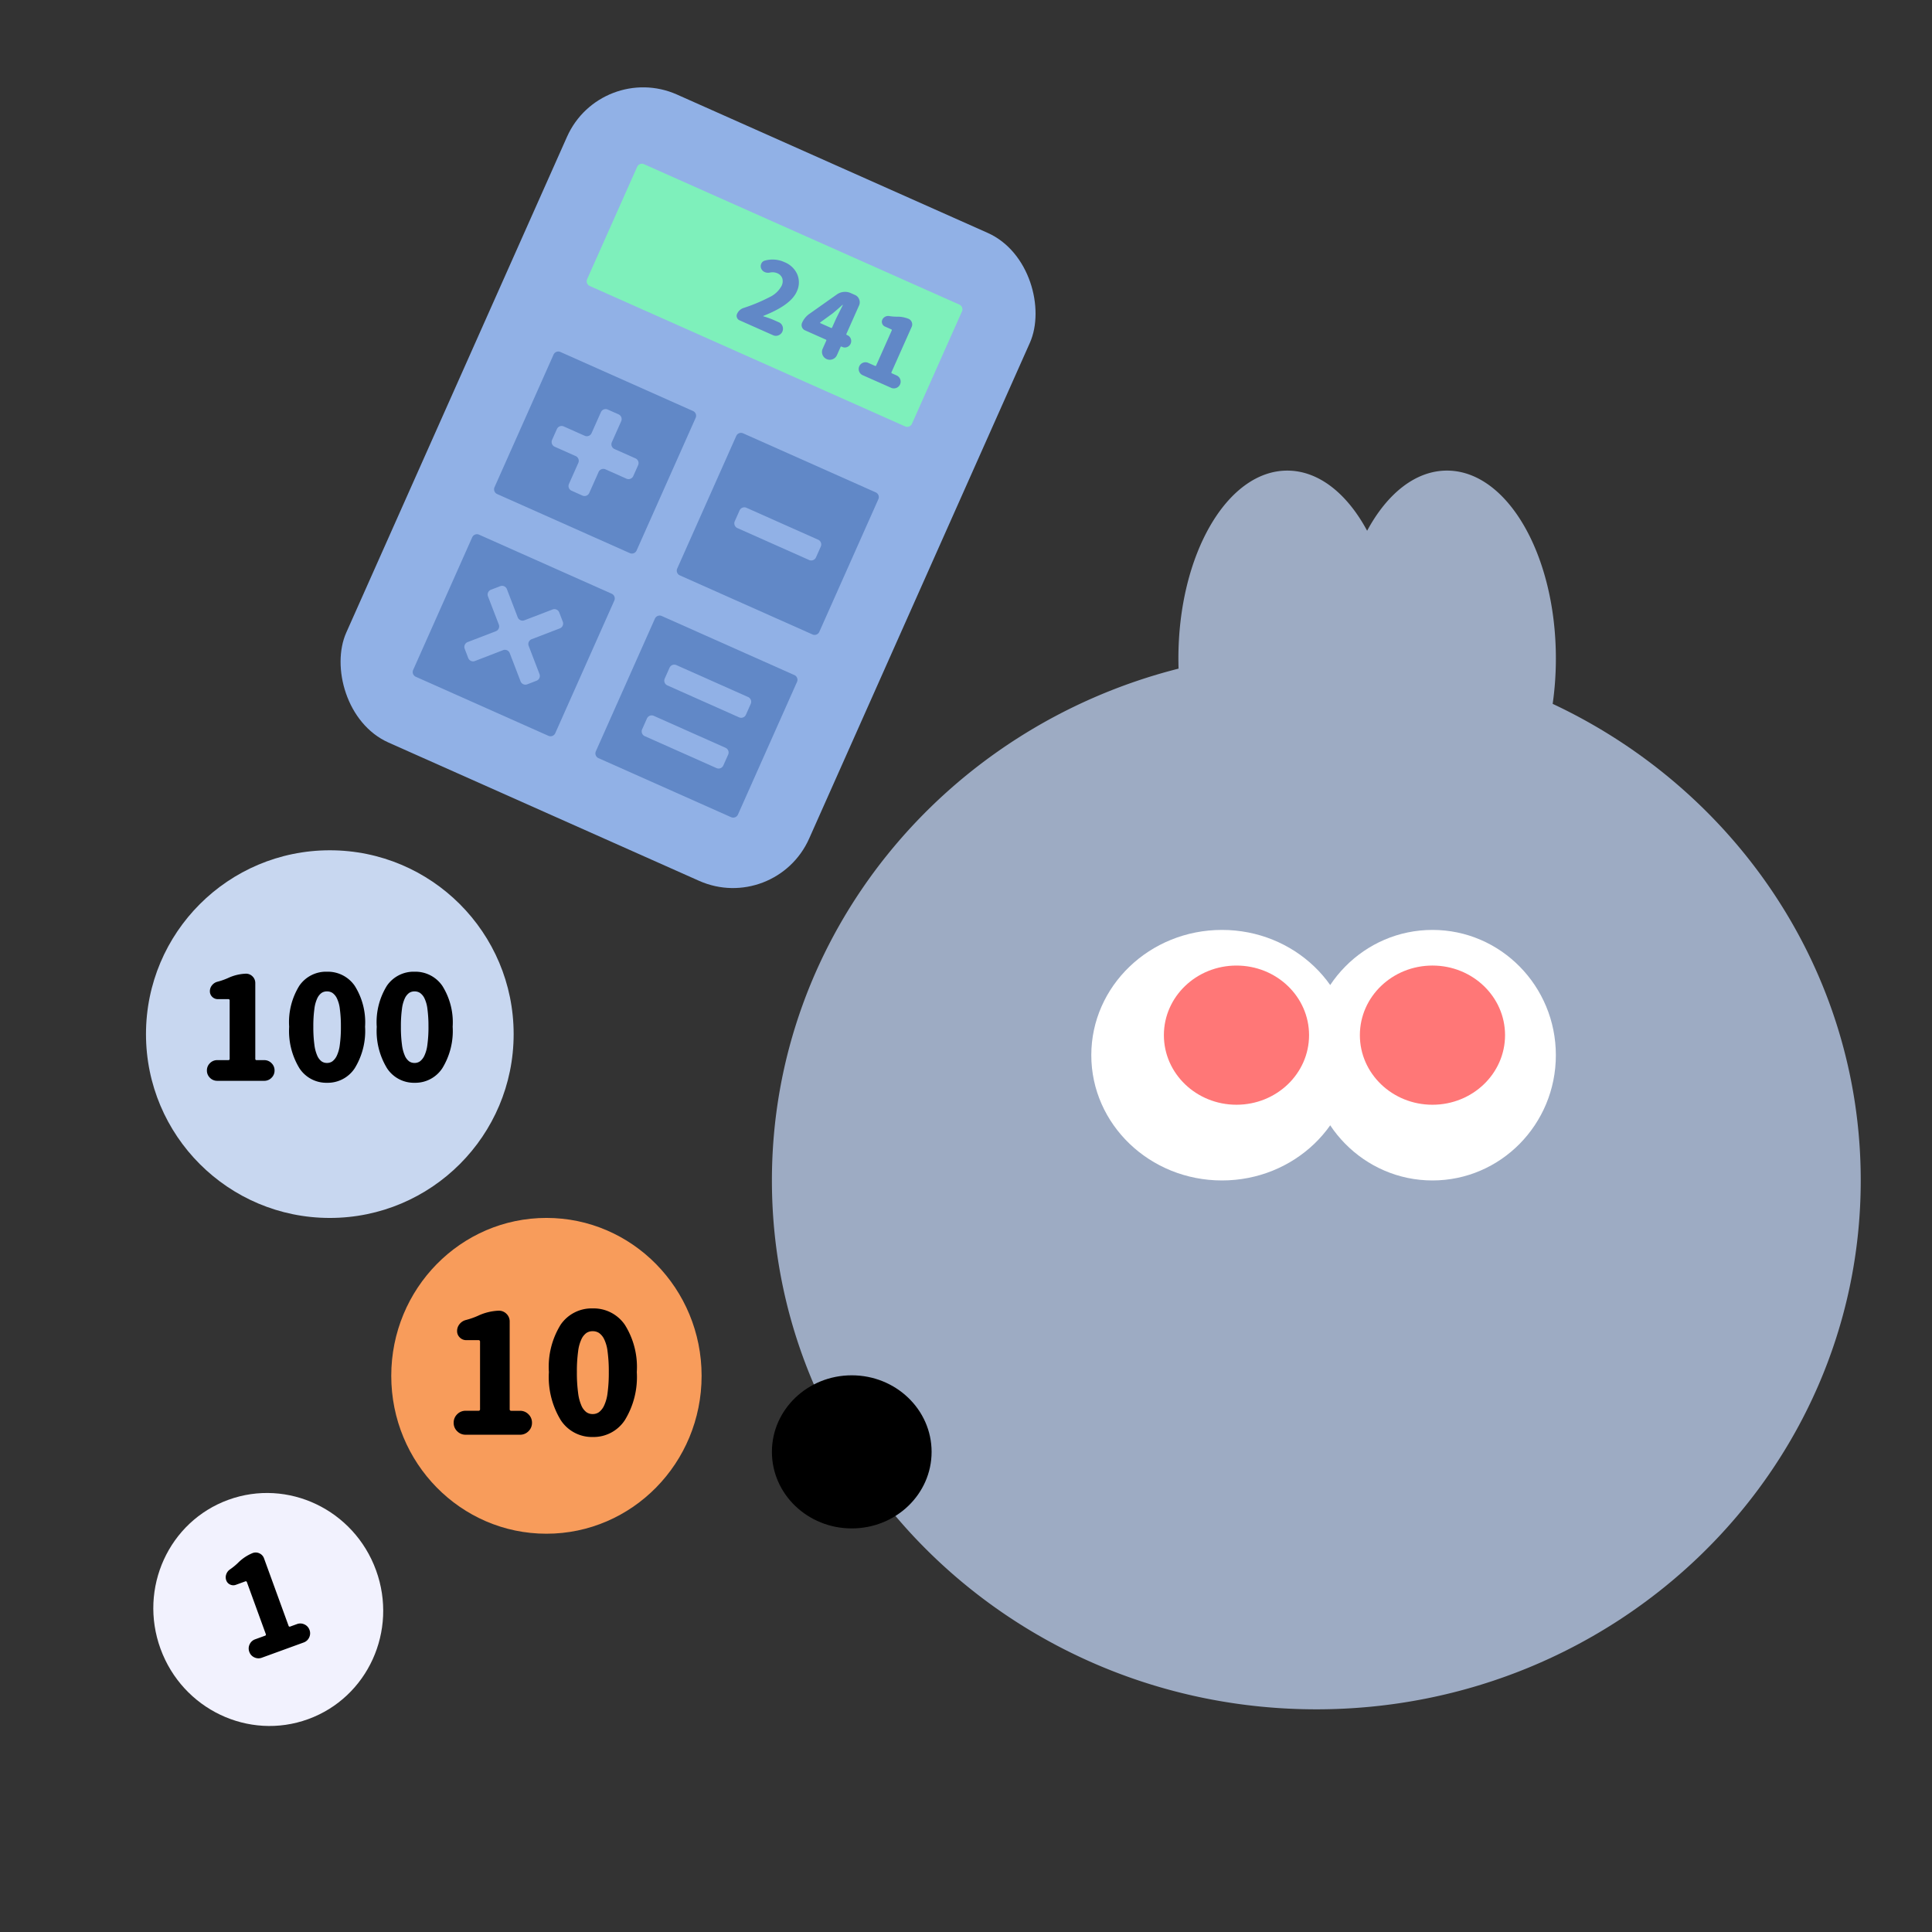 <svg xmlns="http://www.w3.org/2000/svg" xmlns:xlink="http://www.w3.org/1999/xlink" width="255" height="255" viewBox="0 0 255 255"><rect x="0" y="0" width="255" height="255" fill="#333333" stroke="none"/><defs><clipPath id="a"><rect width="66.871" height="93.62" rx="11" transform="translate(0 0)" fill="#91b1e6"/></clipPath></defs><rect width="255" height="255" transform="translate(0 0)" fill="none"/><g transform="translate(101.882 62.113)"><path d="M0,93.693C0,61.239,22.79,33.96,53.672,26.138q-.02-.665-.021-1.337c0-13.7,6.433-24.8,14.37-24.8,4.164,0,7.915,3.056,10.54,7.94C81.186,3.056,84.936,0,89.1,0c7.937,0,14.373,11.1,14.373,24.8a42.166,42.166,0,0,1-.422,5.987c24.06,11.282,40.66,35.21,40.66,62.9,0,38.556-32.17,69.809-71.855,69.809S0,132.248,0,93.693Z" transform="translate(0.001)" fill="#9dabc3"/><ellipse cx="16.287" cy="16.534" rx="16.287" ry="16.534" transform="translate(70.898 60.624)" fill="#fff"/><ellipse cx="17.245" cy="16.534" rx="17.245" ry="16.534" transform="translate(42.156 60.624)" fill="#fff"/><ellipse cx="10.539" cy="10.104" rx="10.539" ry="10.104" transform="translate(0 119.411)"/><ellipse cx="9.581" cy="9.186" rx="9.581" ry="9.186" transform="translate(77.604 65.328)" fill="#f77"/><ellipse cx="9.581" cy="9.185" rx="9.581" ry="9.185" transform="translate(51.736 65.329)" fill="#f77"/></g><g transform="translate(51.641 160.751)"><ellipse cx="20.481" cy="20.841" rx="20.481" ry="20.841" transform="translate(0 -0.001)" fill="#f89c5b"/><path d="M3.309,0A1.534,1.534,0,0,1,2.181-.462a1.522,1.522,0,0,1-.462-1.117A1.522,1.522,0,0,1,2.181-2.7a1.534,1.534,0,0,1,1.128-.462H4.984A.19.19,0,0,0,5.2-3.373v-8.895a.19.19,0,0,0-.215-.215H3.395a1.183,1.183,0,0,1-.87-.354,1.158,1.158,0,0,1-.354-.849,1.422,1.422,0,0,1,.333-.924,1.553,1.553,0,0,1,.849-.537,10.286,10.286,0,0,0,1.59-.559,7.051,7.051,0,0,1,2.729-.666,1.389,1.389,0,0,1,1.021.419,1.389,1.389,0,0,1,.419,1.021V-3.373a.19.19,0,0,0,.215.215h1.139a1.534,1.534,0,0,1,1.128.462,1.522,1.522,0,0,1,.462,1.117,1.522,1.522,0,0,1-.462,1.117A1.534,1.534,0,0,1,10.463,0ZM14.287-8.271a10.562,10.562,0,0,1,1.558-6.263,4.952,4.952,0,0,1,4.222-2.138,4.992,4.992,0,0,1,4.243,2.159,10.469,10.469,0,0,1,1.579,6.241A10.867,10.867,0,0,1,24.31-1.923,4.939,4.939,0,0,1,20.077.3a4.912,4.912,0,0,1-4.222-2.224A10.924,10.924,0,0,1,14.287-8.271Zm7.906,0a19.3,19.3,0,0,0-.161-2.718,5.028,5.028,0,0,0-.473-1.665,2.137,2.137,0,0,0-.666-.784,1.507,1.507,0,0,0-.827-.226,1.454,1.454,0,0,0-.816.226,2.11,2.11,0,0,0-.645.784,5.242,5.242,0,0,0-.462,1.665,19.3,19.3,0,0,0-.161,2.718,19.72,19.72,0,0,0,.161,2.75,5.948,5.948,0,0,0,.451,1.708,2.151,2.151,0,0,0,.645.838,1.41,1.41,0,0,0,.827.247,1.41,1.41,0,0,0,.827-.247,2.316,2.316,0,0,0,.666-.838,5.445,5.445,0,0,0,.473-1.708A19.72,19.72,0,0,0,22.193-8.271Z" transform="translate(6.519 28.615)"/></g><g transform="translate(19.269 112.227)"><ellipse cx="24.263" cy="24.263" rx="24.263" ry="24.263" transform="translate(0 0)" fill="#c8d7f0"/><path d="M2.857,0a1.325,1.325,0,0,1-.974-.4,1.314,1.314,0,0,1-.4-.965,1.314,1.314,0,0,1,.4-.965,1.325,1.325,0,0,1,.974-.4H4.3a.164.164,0,0,0,.186-.186v-7.682A.164.164,0,0,0,4.3-10.78H2.932a1.022,1.022,0,0,1-.751-.306,1,1,0,0,1-.306-.733,1.229,1.229,0,0,1,.288-.8,1.341,1.341,0,0,1,.733-.464,8.883,8.883,0,0,0,1.373-.482,6.089,6.089,0,0,1,2.356-.575,1.2,1.2,0,0,1,.881.362,1.2,1.2,0,0,1,.362.881v9.982a.164.164,0,0,0,.186.186h.983a1.325,1.325,0,0,1,.974.4,1.314,1.314,0,0,1,.4.965,1.314,1.314,0,0,1-.4.965,1.325,1.325,0,0,1-.974.4Zm9.481-7.144a9.122,9.122,0,0,1,1.345-5.409A4.277,4.277,0,0,1,17.33-14.4a4.311,4.311,0,0,1,3.665,1.865,9.042,9.042,0,0,1,1.364,5.39,9.385,9.385,0,0,1-1.364,5.483A4.265,4.265,0,0,1,17.339.26a4.242,4.242,0,0,1-3.646-1.92A9.434,9.434,0,0,1,12.339-7.144Zm6.828,0a16.664,16.664,0,0,0-.139-2.347,4.342,4.342,0,0,0-.408-1.438,1.846,1.846,0,0,0-.575-.677,1.3,1.3,0,0,0-.714-.195,1.256,1.256,0,0,0-.705.195,1.822,1.822,0,0,0-.557.677,4.527,4.527,0,0,0-.4,1.438,16.664,16.664,0,0,0-.139,2.347,17.031,17.031,0,0,0,.139,2.375,5.137,5.137,0,0,0,.39,1.475,1.857,1.857,0,0,0,.557.724,1.218,1.218,0,0,0,.714.213,1.218,1.218,0,0,0,.714-.213,2,2,0,0,0,.575-.724,4.7,4.7,0,0,0,.408-1.475A17.031,17.031,0,0,0,19.167-7.144Zm4.731,0a9.122,9.122,0,0,1,1.345-5.409A4.277,4.277,0,0,1,28.89-14.4a4.311,4.311,0,0,1,3.665,1.865,9.042,9.042,0,0,1,1.364,5.39,9.385,9.385,0,0,1-1.364,5.483A4.265,4.265,0,0,1,28.9.26a4.242,4.242,0,0,1-3.646-1.92A9.434,9.434,0,0,1,23.9-7.144Zm6.828,0a16.664,16.664,0,0,0-.139-2.347,4.342,4.342,0,0,0-.408-1.438,1.846,1.846,0,0,0-.575-.677,1.3,1.3,0,0,0-.714-.195,1.256,1.256,0,0,0-.705.195,1.822,1.822,0,0,0-.557.677,4.527,4.527,0,0,0-.4,1.438,16.664,16.664,0,0,0-.139,2.347,17.031,17.031,0,0,0,.139,2.375,5.137,5.137,0,0,0,.39,1.475,1.857,1.857,0,0,0,.557.724,1.218,1.218,0,0,0,.714.213A1.218,1.218,0,0,0,29.6-2.57a2,2,0,0,0,.575-.724,4.7,4.7,0,0,0,.408-1.475A17.031,17.031,0,0,0,30.727-7.144Z" transform="translate(6.558 30.427)"/></g><g transform="translate(1 10)"><ellipse cx="15.138" cy="15.403" rx="15.138" ry="15.403" transform="translate(14.914 193.135) rotate(-20)" fill="#f2f2fe"/><path d="M2.707,0a1.255,1.255,0,0,1-.923-.378,1.245,1.245,0,0,1-.378-.914,1.245,1.245,0,0,1,.378-.914,1.255,1.255,0,0,1,.923-.378H4.078a.155.155,0,0,0,.176-.176v-7.277a.155.155,0,0,0-.176-.176h-1.3a.968.968,0,0,1-.712-.29.947.947,0,0,1-.29-.694,1.164,1.164,0,0,1,.272-.756,1.271,1.271,0,0,1,.694-.439,8.416,8.416,0,0,0,1.3-.457,5.769,5.769,0,0,1,2.232-.545,1.136,1.136,0,0,1,.835.343,1.136,1.136,0,0,1,.343.835V-2.76a.155.155,0,0,0,.176.176h.932a1.255,1.255,0,0,1,.923.378,1.245,1.245,0,0,1,.378.914,1.245,1.245,0,0,1-.378.914A1.255,1.255,0,0,1,8.561,0Z" transform="translate(31.026 209.719) rotate(-20)"/></g><g transform="translate(0 1)"><rect width="59.866" height="54.771" transform="translate(69.075 39.398) rotate(24)" fill="#6188c7"/><rect width="59.866" height="24.838" transform="translate(79.566 12.698) rotate(24)" fill="#7ef0bb"/><g transform="translate(79.311 7.008) rotate(24)"><g transform="translate(0 0)" clip-path="url(#a)"><path d="M0,.684V93.169a.684.684,0,0,0,.684.684H66.773a.684.684,0,0,0,.684-.684V.917A.917.917,0,0,0,66.541,0H.684A.684.684,0,0,0,0,.684M30.117,84.318H10.955a.684.684,0,0,1-.684-.684V64.472a.684.684,0,0,1,.684-.684H30.117a.684.684,0,0,1,.684.684V83.634a.684.684,0,0,1-.684.684m0-26.4H10.955a.684.684,0,0,1-.684-.684V38.076a.684.684,0,0,1,.684-.684H30.117a.684.684,0,0,1,.684.684V57.238a.684.684,0,0,1-.684.684m26.4,26.4H37.351a.684.684,0,0,1-.684-.684V64.472a.684.684,0,0,1,.684-.684H56.514a.684.684,0,0,1,.684.684V83.634a.684.684,0,0,1-.684.684m0-26.4H37.351a.684.684,0,0,1-.684-.684V38.076a.684.684,0,0,1,.684-.684H56.514a.684.684,0,0,1,.684.684V57.238a.684.684,0,0,1-.684.684m0-30.062H10.955a.684.684,0,0,1-.684-.684V10.946a.684.684,0,0,1,.684-.684H56.514a.684.684,0,0,1,.684.684v16.23a.684.684,0,0,1-.684.684" transform="translate(-0.2 -0.094)" fill="#91b1e6"/><path d="M.684,0H11.048a.684.684,0,0,1,.684.684V2.249a.684.684,0,0,1-.684.684H.684A.684.684,0,0,1,0,2.249V.684A.684.684,0,0,1,.684,0" transform="translate(40.867 46.097)" fill="#91b1e6"/><path d="M5.083,11.732H6.649a.684.684,0,0,0,.684-.684V8.016a.684.684,0,0,1,.684-.684h3.032a.684.684,0,0,0,.684-.684V5.083a.684.684,0,0,0-.684-.684H8.016a.684.684,0,0,1-.684-.684V.684A.684.684,0,0,0,6.649,0H5.083A.684.684,0,0,0,4.4.684V3.715a.684.684,0,0,1-.684.684H.684A.684.684,0,0,0,0,5.083V6.648a.684.684,0,0,0,.684.684H3.716a.684.684,0,0,1,.684.684v3.032a.684.684,0,0,0,.684.684" transform="translate(14.471 41.698)" fill="#91b1e6"/><path d="M2.092,10.58,4.9,7.763a.684.684,0,0,1,.968,0L8.685,10.58a.684.684,0,0,0,.968,0l.924-.927a.684.684,0,0,0,0-.966L7.762,5.871a.684.684,0,0,1,0-.967l2.814-2.814a.684.684,0,0,0,0-.967L9.653.2a.684.684,0,0,0-.967,0L5.872,3.014a.684.684,0,0,1-.967,0L2.091.2a.684.684,0,0,0-.967,0L.2,1.124a.684.684,0,0,0,0,.967L3.015,4.9a.684.684,0,0,1,0,.967L.2,8.686a.684.684,0,0,0,0,.966l.924.927a.684.684,0,0,0,.968,0" transform="translate(14.948 68.569)" fill="#91b1e6"/><path d="M.684,0H11.048a.684.684,0,0,1,.684.684V2.249a.684.684,0,0,1-.684.684H.684A.684.684,0,0,1,0,2.249V.684A.684.684,0,0,1,.684,0" transform="translate(40.867 68.827)" fill="#91b1e6"/><path d="M.684,0H11.048a.684.684,0,0,1,.684.684V2.249a.684.684,0,0,1-.684.684H.684A.684.684,0,0,1,0,2.249V.684A.684.684,0,0,1,.684,0" transform="translate(40.867 76.159)" fill="#91b1e6"/></g></g><path d="M.632,9.424a.606.606,0,0,1-.443-.188A.606.606,0,0,1,0,8.793,1.416,1.416,0,0,1,.462,7.724a22.571,22.571,0,0,0,2.544-2.69,3.46,3.46,0,0,0,.856-2,1.359,1.359,0,0,0-.322-.972,1.154,1.154,0,0,0-.881-.34,1.6,1.6,0,0,0-.935.328,1.125,1.125,0,0,1-.644.206.888.888,0,0,1-.6-.231.8.8,0,0,1-.255-.6A.7.7,0,0,1,.51.85,3.768,3.768,0,0,1,2.963,0,3.066,3.066,0,0,1,5.155.8,2.76,2.76,0,0,1,6,2.9Q6,4.846,3.291,7.6q-.024.012-.006.043t.043.018a11.559,11.559,0,0,1,1.385-.109h.777a.887.887,0,0,1,.65.273.938.938,0,0,1,0,1.324.887.887,0,0,1-.65.273Zm9.861-4.093a.059.059,0,0,0-.006.067.071.071,0,0,0,.067.03h1.518a.107.107,0,0,0,.121-.121V4.081q0-.061.085-2.028a.021.021,0,0,0-.024-.024.039.039,0,0,0-.036.024q-.4.9-.729,1.555Zm3.959.1a.8.8,0,0,1,.6.249.85.85,0,0,1,0,1.19.8.8,0,0,1-.6.249h-.085q-.109,0-.109.1V8.392a1.032,1.032,0,0,1-2.065,0V7.238a.107.107,0,0,0-.121-.121H9.083a.731.731,0,0,1-.547-.225.747.747,0,0,1-.219-.54,2.8,2.8,0,0,1,.389-1.433L10.99,1.081a1.855,1.855,0,0,1,.68-.668A1.829,1.829,0,0,1,12.593.17H13.2a1.018,1.018,0,0,1,.747.31,1.018,1.018,0,0,1,.31.747v4.1q0,.1.109.1Zm4.019,4a.893.893,0,1,1,0-1.785h.947a.107.107,0,0,0,.121-.121V2.49a.107.107,0,0,0-.121-.121h-.9a.669.669,0,0,1-.492-.2.655.655,0,0,1-.2-.48.8.8,0,0,1,.188-.522.878.878,0,0,1,.48-.3,5.815,5.815,0,0,0,.9-.316A3.986,3.986,0,0,1,20.936.17a.785.785,0,0,1,.577.237.785.785,0,0,1,.237.577V7.518a.107.107,0,0,0,.121.121h.644a.893.893,0,1,1,0,1.785Z" transform="translate(100.856 32.406) rotate(24)" fill="#6188c7"/></g></svg>